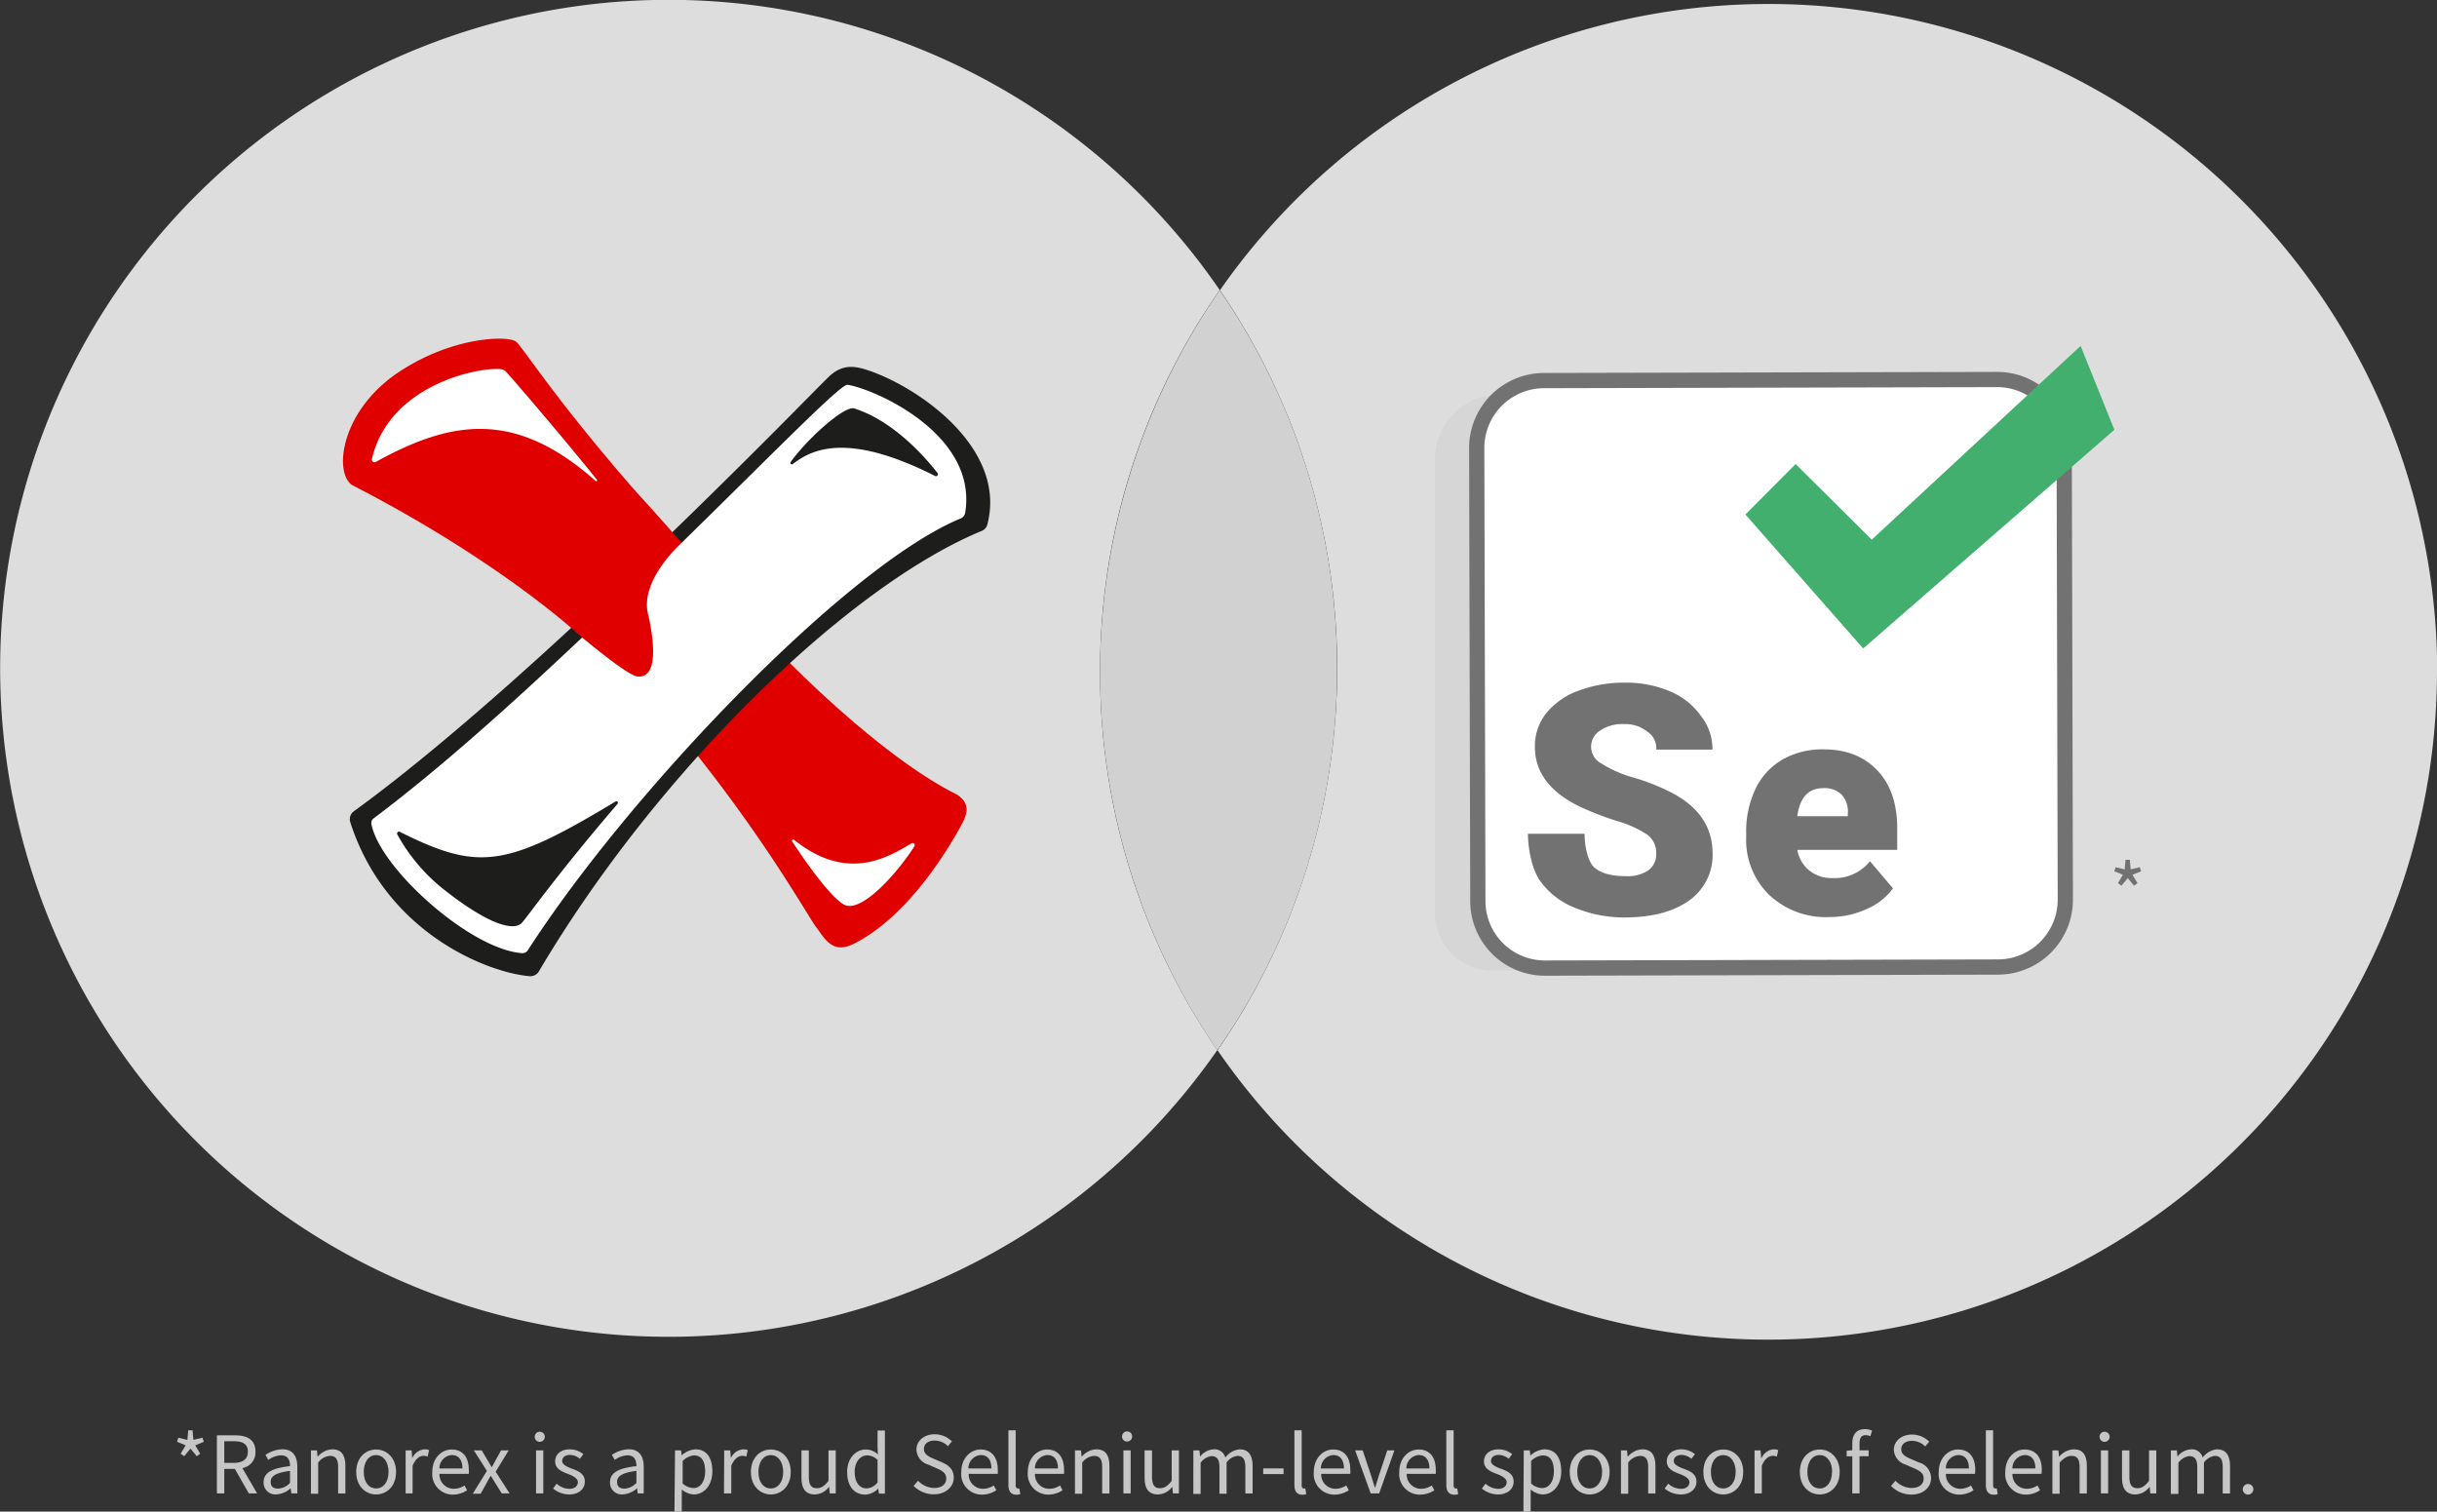 <svg xmlns="http://www.w3.org/2000/svg" viewBox="0 0 433.66 268.97"><rect x="0" y="0" width="433.66" height="268.97" fill="#333333" stroke="none"/><defs><style>.cls-1{isolation:isolate;}.cls-2{fill:#ddd;}.cls-3{fill:#c6c6c6;}.cls-4{fill:#727272;}.cls-5{fill:#d1d1d1;}.cls-6{fill:#b9b9b9;opacity:0.2;mix-blend-mode:multiply;}.cls-7,.cls-9{fill:#fff;}.cls-7{stroke:#727272;stroke-miterlimit:10;stroke-width:2.71px;}.cls-8{fill:#42af6f;}.cls-11,.cls-9{fill-rule:evenodd;}.cls-10{fill:#e10000;}.cls-11{fill:#1d1e1c;}</style></defs><title>Selenium-integration-sponsorship</title><g class="cls-1"><g id="Ebene_2" data-name="Ebene 2"><g id="Ebene_1-2" data-name="Ebene 1"><path class="cls-2" d="M433.66,119.28a119,119,0,0,1-217,67.6,119,119,0,0,0,.43-135.24,119,119,0,0,1,216.61,67.64Z"/><path class="cls-3" d="M32.14,258.66l.9-1.48-1.53-.63.23-.73,1.61.4.14-1.71h.78l.14,1.69,1.62-.38.24.73-1.53.63.88,1.48-.61.46-1.12-1.36-1.12,1.36Z"/><path class="cls-3" d="M38.6,255.4h3.23c2.12,0,3.63.75,3.63,2.9a2.83,2.83,0,0,1-2.33,2.93l2.63,4.51H44.28l-2.49-4.37H39.91v4.37H38.6Zm3,4.9c1.61,0,2.51-.66,2.51-2s-.9-1.85-2.51-1.85H39.91v3.85Z"/><path class="cls-3" d="M46.91,263.75c0-1.67,1.43-2.51,4.7-2.87,0-1-.32-1.92-1.58-1.92a4.13,4.13,0,0,0-2.28.82l-.51-.9a5.66,5.66,0,0,1,3-1c1.88,0,2.67,1.24,2.67,3.15v4.7H51.84l-.11-.92h0a4.1,4.1,0,0,1-2.54,1.1A2.08,2.08,0,0,1,46.91,263.75Zm4.7.11v-2.13c-2.56.32-3.44.95-3.44,1.93s.6,1.22,1.36,1.22A3.11,3.11,0,0,0,51.61,263.86Z"/><path class="cls-3" d="M55.33,258.08H56.4l.11,1.1h.05a3.58,3.58,0,0,1,2.57-1.29c1.61,0,2.33,1,2.33,3v4.86H60.17v-4.69c0-1.43-.44-2-1.45-2a2.9,2.9,0,0,0-2.1,1.18v5.55H55.33Z"/><path class="cls-3" d="M63.39,261.92c0-2.57,1.67-4,3.54-4s3.55,1.46,3.55,4-1.67,4-3.55,4S63.39,264.46,63.39,261.92Zm5.75,0c0-1.76-.88-3-2.21-3s-2.2,1.2-2.2,3,.89,2.93,2.2,2.93S69.14,263.67,69.14,261.92Z"/><path class="cls-3" d="M72.18,258.08h1.07l.11,1.38h0a2.62,2.62,0,0,1,2.18-1.57,1.94,1.94,0,0,1,.82.15l-.26,1.14a2.08,2.08,0,0,0-.74-.13c-.64,0-1.42.48-1.94,1.77v4.92H72.18Z"/><path class="cls-3" d="M76.93,261.92c0-2.51,1.68-4,3.43-4,2,0,3.06,1.4,3.06,3.59a4,4,0,0,1,0,.74H78.2a2.55,2.55,0,0,0,2.56,2.66,3.44,3.44,0,0,0,1.9-.59l.46.85a4.59,4.59,0,0,1-2.52.78A3.66,3.66,0,0,1,76.93,261.92Zm5.36-.63c0-1.54-.7-2.38-1.89-2.38a2.37,2.37,0,0,0-2.21,2.38Z"/><path class="cls-3" d="M86.64,261.73l-2.32-3.65h1.4l1,1.68c.24.41.49.85.76,1.28h.06c.22-.43.46-.87.69-1.28l.93-1.68h1.36l-2.32,3.79,2.49,3.87h-1.4L88.2,264c-.27-.45-.55-.93-.84-1.37H87.3c-.27.44-.52.9-.77,1.37l-1,1.79H84.13Z"/><path class="cls-3" d="M95.15,255.66a.9.9,0,0,1,1.8,0,.9.9,0,0,1-1.8,0Zm.24,2.42h1.29v7.66H95.39Z"/><path class="cls-3" d="M98.42,264.87l.64-.87a3.43,3.43,0,0,0,2.26.92c1,0,1.51-.54,1.51-1.2s-.92-1.14-1.75-1.45c-1.09-.4-2.29-.92-2.29-2.21s1-2.17,2.64-2.17a3.86,3.86,0,0,1,2.38.86l-.62.82a2.87,2.87,0,0,0-1.75-.68c-1,0-1.4.52-1.4,1.11s.83,1,1.7,1.32c1.1.41,2.33.87,2.33,2.32,0,1.24-1,2.28-2.8,2.28A4.58,4.58,0,0,1,98.42,264.87Z"/><path class="cls-3" d="M108.55,263.75c0-1.67,1.44-2.51,4.7-2.87,0-1-.32-1.92-1.58-1.92a4.16,4.16,0,0,0-2.28.82l-.51-.9a5.66,5.66,0,0,1,3-1c1.88,0,2.67,1.24,2.67,3.15v4.7h-1.07l-.11-.92h0a4.1,4.1,0,0,1-2.54,1.1A2.08,2.08,0,0,1,108.55,263.75Zm4.7.11v-2.13c-2.55.32-3.44.95-3.44,1.93s.6,1.22,1.36,1.22A3.11,3.11,0,0,0,113.25,263.86Z"/><path class="cls-3" d="M120.12,258.08h1.08l.11.88h0a4,4,0,0,1,2.45-1.07c2,0,3,1.52,3,3.91,0,2.6-1.56,4.12-3.31,4.12a3.56,3.56,0,0,1-2.13-.88l0,1.34V269h-1.3Zm5.36,3.72c0-1.69-.56-2.83-2-2.83a3.24,3.24,0,0,0-2,1v4a3,3,0,0,0,1.87.81C124.55,264.84,125.48,263.69,125.48,261.8Z"/><path class="cls-3" d="M128.87,258.08h1.07l.12,1.38h0a2.62,2.62,0,0,1,2.18-1.57,1.91,1.91,0,0,1,.82.15l-.25,1.14a2.18,2.18,0,0,0-.75-.13c-.64,0-1.41.48-1.93,1.77v4.92h-1.3Z"/><path class="cls-3" d="M133.62,261.92c0-2.57,1.67-4,3.55-4s3.54,1.46,3.54,4-1.67,4-3.54,4S133.62,264.46,133.62,261.92Zm5.75,0c0-1.76-.88-3-2.2-3s-2.21,1.2-2.21,3,.9,2.93,2.21,2.93S139.37,263.67,139.37,261.92Z"/><path class="cls-3" d="M142.62,262.93v-4.85h1.31v4.68c0,1.43.42,2.05,1.43,2.05.79,0,1.34-.4,2.07-1.3v-5.43h1.29v7.66h-1.07l-.11-1.2h0a3.24,3.24,0,0,1-2.52,1.38C143.35,265.92,142.62,264.88,142.62,262.93Z"/><path class="cls-3" d="M150.75,261.92c0-2.49,1.58-4,3.33-4a3.14,3.14,0,0,1,2.14.88l-.06-1.31v-2.95h1.31v11.23H156.4l-.11-.9h0a3.47,3.47,0,0,1-2.32,1.08C152,265.92,150.75,264.47,150.75,261.92Zm5.41,1.86v-4a2.64,2.64,0,0,0-1.86-.81c-1.23,0-2.21,1.19-2.21,2.94s.78,2.93,2.12,2.93A2.59,2.59,0,0,0,156.16,263.78Z"/><path class="cls-3" d="M162.58,264.4l.79-.92a4.05,4.05,0,0,0,2.85,1.29c1.36,0,2.16-.67,2.16-1.68s-.74-1.39-1.72-1.83l-1.48-.65a2.9,2.9,0,0,1-2.1-2.66c0-1.58,1.37-2.74,3.25-2.74a4.31,4.31,0,0,1,3.06,1.27l-.71.85a3.33,3.33,0,0,0-2.35-1c-1.15,0-1.92.58-1.92,1.51s.9,1.37,1.72,1.72l1.46.63c1.2.52,2.13,1.23,2.13,2.76s-1.34,2.94-3.52,2.94A5,5,0,0,1,162.58,264.4Z"/><path class="cls-3" d="M171.06,261.92c0-2.51,1.69-4,3.44-4,1.95,0,3.05,1.4,3.05,3.59a5.31,5.31,0,0,1,0,.74h-5.17a2.53,2.53,0,0,0,2.55,2.66,3.48,3.48,0,0,0,1.91-.59l.45.85a4.59,4.59,0,0,1-2.52.78A3.66,3.66,0,0,1,171.06,261.92Zm5.36-.63c0-1.54-.69-2.38-1.89-2.38a2.37,2.37,0,0,0-2.21,2.38Z"/><path class="cls-3" d="M179.45,264.19v-9.68h1.29v9.78c0,.41.17.56.36.56a1.21,1.21,0,0,0,.29,0l.17,1a1.71,1.71,0,0,1-.74.12C179.84,265.92,179.45,265.31,179.45,264.19Z"/><path class="cls-3" d="M182.9,261.92c0-2.51,1.69-4,3.44-4,1.95,0,3,1.4,3,3.59a5.31,5.31,0,0,1,0,.74h-5.17a2.53,2.53,0,0,0,2.55,2.66,3.48,3.48,0,0,0,1.91-.59l.45.85a4.59,4.59,0,0,1-2.52.78A3.66,3.66,0,0,1,182.9,261.92Zm5.36-.63c0-1.54-.69-2.38-1.89-2.38a2.37,2.37,0,0,0-2.21,2.38Z"/><path class="cls-3" d="M191.29,258.08h1.07l.11,1.1h.05a3.58,3.58,0,0,1,2.57-1.29c1.6,0,2.33,1,2.33,3v4.86h-1.29v-4.69c0-1.43-.45-2-1.45-2a2.9,2.9,0,0,0-2.1,1.18v5.55h-1.29Z"/><path class="cls-3" d="M199.67,255.66a.9.9,0,1,1,.9.84A.85.85,0,0,1,199.67,255.66Zm.24,2.42h1.29v7.66h-1.29Z"/><path class="cls-3" d="M203.68,262.93v-4.85H205v4.68c0,1.43.42,2.05,1.43,2.05.79,0,1.34-.4,2.07-1.3v-5.43h1.29v7.66h-1.07l-.11-1.2h0a3.25,3.25,0,0,1-2.52,1.38C204.4,265.92,203.68,264.88,203.68,262.93Z"/><path class="cls-3" d="M212.36,258.08h1.08l.11,1.1h0a3.37,3.37,0,0,1,2.38-1.29,2,2,0,0,1,2.12,1.46,3.62,3.62,0,0,1,2.52-1.46c1.57,0,2.33,1,2.33,3v4.86h-1.29v-4.69c0-1.43-.46-2-1.42-2a2.79,2.79,0,0,0-1.92,1.18v5.55H217v-4.69c0-1.43-.45-2-1.43-2a2.85,2.85,0,0,0-1.92,1.18v5.55h-1.3Z"/><path class="cls-3" d="M224.79,261.29h3.62v1h-3.62Z"/><path class="cls-3" d="M230.34,264.19v-9.68h1.29v9.78c0,.41.17.56.36.56a1.21,1.21,0,0,0,.29,0l.17,1a1.74,1.74,0,0,1-.74.12C230.73,265.92,230.34,265.31,230.34,264.19Z"/><path class="cls-3" d="M233.79,261.92c0-2.51,1.69-4,3.44-4,2,0,3.05,1.4,3.05,3.59a5.31,5.31,0,0,1,0,.74h-5.17a2.53,2.53,0,0,0,2.55,2.66,3.5,3.5,0,0,0,1.91-.59l.45.85a4.59,4.59,0,0,1-2.52.78A3.66,3.66,0,0,1,233.79,261.92Zm5.36-.63c0-1.54-.7-2.38-1.89-2.38a2.37,2.37,0,0,0-2.21,2.38Z"/><path class="cls-3" d="M241.15,258.08h1.34l1.45,4.35c.22.75.47,1.52.71,2.25h.06c.22-.73.48-1.5.7-2.25l1.45-4.35h1.27l-2.71,7.66h-1.51Z"/><path class="cls-3" d="M249,261.92c0-2.51,1.68-4,3.43-4,2,0,3.06,1.4,3.06,3.59a5.17,5.17,0,0,1,0,.74h-5.17a2.55,2.55,0,0,0,2.56,2.66,3.44,3.44,0,0,0,1.9-.59l.46.85a4.59,4.59,0,0,1-2.52.78A3.66,3.66,0,0,1,249,261.92Zm5.36-.63c0-1.54-.7-2.38-1.9-2.38a2.36,2.36,0,0,0-2.2,2.38Z"/><path class="cls-3" d="M257.37,264.19v-9.68h1.3v9.78c0,.41.17.56.36.56a1.1,1.1,0,0,0,.28,0l.18,1a1.77,1.77,0,0,1-.74.12C257.77,265.92,257.37,265.31,257.37,264.19Z"/><path class="cls-3" d="M263.7,264.87l.64-.87a3.43,3.43,0,0,0,2.26.92c1,0,1.51-.54,1.51-1.2s-.92-1.14-1.75-1.45c-1.09-.4-2.29-.92-2.29-2.21s1-2.17,2.64-2.17a3.86,3.86,0,0,1,2.38.86l-.62.82a2.87,2.87,0,0,0-1.75-.68c-1,0-1.4.52-1.4,1.11s.83,1,1.7,1.32c1.1.41,2.33.87,2.33,2.32,0,1.24-1,2.28-2.8,2.28A4.58,4.58,0,0,1,263.7,264.87Z"/><path class="cls-3" d="M271.15,258.08h1.07l.11.88h.05a3.93,3.93,0,0,1,2.44-1.07c2,0,3,1.52,3,3.91,0,2.6-1.56,4.12-3.31,4.12a3.56,3.56,0,0,1-2.13-.88l0,1.34V269h-1.29Zm5.36,3.72c0-1.69-.57-2.83-2-2.83a3.29,3.29,0,0,0-2.05,1v4a3,3,0,0,0,1.88.81C275.58,264.84,276.51,263.69,276.51,261.8Z"/><path class="cls-3" d="M279.33,261.92c0-2.57,1.67-4,3.55-4s3.55,1.46,3.55,4-1.67,4-3.55,4S279.33,264.46,279.33,261.92Zm5.76,0c0-1.76-.89-3-2.21-3s-2.21,1.2-2.21,3,.9,2.93,2.21,2.93S285.09,263.67,285.09,261.92Z"/><path class="cls-3" d="M288.45,258.08h1.07l.11,1.1h.05a3.58,3.58,0,0,1,2.57-1.29c1.6,0,2.33,1,2.33,3v4.86h-1.29v-4.69c0-1.43-.45-2-1.45-2a2.9,2.9,0,0,0-2.1,1.18v5.55h-1.29Z"/><path class="cls-3" d="M296.22,264.87l.64-.87a3.45,3.45,0,0,0,2.26.92c1,0,1.51-.54,1.51-1.2s-.91-1.14-1.75-1.45c-1.08-.4-2.28-.92-2.28-2.21s1-2.17,2.63-2.17a3.83,3.83,0,0,1,2.38.86l-.62.82a2.86,2.86,0,0,0-1.74-.68c-1,0-1.41.52-1.41,1.11s.84,1,1.7,1.32c1.11.41,2.34.87,2.34,2.32,0,1.24-1,2.28-2.81,2.28A4.58,4.58,0,0,1,296.22,264.87Z"/><path class="cls-3" d="M303.11,261.92c0-2.57,1.67-4,3.54-4s3.55,1.46,3.55,4-1.67,4-3.55,4S303.11,264.46,303.11,261.92Zm5.75,0c0-1.76-.88-3-2.21-3s-2.2,1.2-2.2,3,.9,2.93,2.2,2.93S308.86,263.67,308.86,261.92Z"/><path class="cls-3" d="M312.22,258.08h1.07l.11,1.38h.05a2.62,2.62,0,0,1,2.17-1.57,1.88,1.88,0,0,1,.82.15l-.25,1.14a2.08,2.08,0,0,0-.74-.13c-.65,0-1.42.48-1.94,1.77v4.92h-1.29Z"/><path class="cls-3" d="M320.28,261.92c0-2.57,1.67-4,3.54-4s3.55,1.46,3.55,4-1.67,4-3.55,4S320.28,264.46,320.28,261.92Zm5.75,0c0-1.76-.88-3-2.21-3s-2.2,1.2-2.2,3,.89,2.93,2.2,2.93S326,263.67,326,261.92Z"/><path class="cls-3" d="M329.61,259.13h-1v-1l1-.07v-1.22c0-1.56.71-2.54,2.24-2.54a3.26,3.26,0,0,1,1.27.26l-.28,1a2.07,2.07,0,0,0-.87-.19c-.72,0-1.07.5-1.07,1.48v1.22h1.62v1.05H330.9v6.61h-1.29Z"/><path class="cls-3" d="M336.51,264.4l.79-.92a4.05,4.05,0,0,0,2.85,1.29c1.36,0,2.16-.67,2.16-1.68s-.74-1.39-1.71-1.83l-1.49-.65A2.91,2.91,0,0,1,337,258c0-1.58,1.37-2.74,3.25-2.74a4.31,4.31,0,0,1,3.05,1.27l-.71.85a3.31,3.31,0,0,0-2.34-1c-1.16,0-1.93.58-1.93,1.51s.9,1.37,1.72,1.72l1.47.63a2.88,2.88,0,0,1,2.12,2.76c0,1.64-1.34,2.94-3.51,2.94A5,5,0,0,1,336.51,264.4Z"/><path class="cls-3" d="M345,261.92c0-2.51,1.68-4,3.43-4,2,0,3.06,1.4,3.06,3.59a5.17,5.17,0,0,1-.05.74h-5.17a2.55,2.55,0,0,0,2.56,2.66,3.44,3.44,0,0,0,1.9-.59l.46.85a4.59,4.59,0,0,1-2.52.78A3.66,3.66,0,0,1,345,261.92Zm5.36-.63c0-1.54-.7-2.38-1.9-2.38a2.36,2.36,0,0,0-2.2,2.38Z"/><path class="cls-3" d="M353.38,264.19v-9.68h1.29v9.78c0,.41.18.56.37.56a1.1,1.1,0,0,0,.28,0l.17,1a1.71,1.71,0,0,1-.74.12C353.78,265.92,353.38,265.31,353.38,264.19Z"/><path class="cls-3" d="M356.84,261.92c0-2.51,1.68-4,3.43-4,2,0,3.06,1.4,3.06,3.59a5.17,5.17,0,0,1-.05.74h-5.17a2.55,2.55,0,0,0,2.56,2.66,3.47,3.47,0,0,0,1.9-.59l.46.85a4.59,4.59,0,0,1-2.52.78A3.66,3.66,0,0,1,356.84,261.92Zm5.35-.63c0-1.54-.69-2.38-1.89-2.38a2.36,2.36,0,0,0-2.2,2.38Z"/><path class="cls-3" d="M365.22,258.08h1.07l.11,1.1h.05a3.59,3.59,0,0,1,2.57-1.29c1.61,0,2.33,1,2.33,3v4.86h-1.29v-4.69c0-1.43-.44-2-1.45-2-.79,0-1.32.4-2.1,1.18v5.55h-1.29Z"/><path class="cls-3" d="M373.61,255.66a.9.9,0,0,1,1.8,0,.9.9,0,0,1-1.8,0Zm.24,2.42h1.29v7.66h-1.29Z"/><path class="cls-3" d="M377.61,262.93v-4.85h1.31v4.68c0,1.43.43,2.05,1.44,2.05.78,0,1.34-.4,2.06-1.3v-5.43h1.29v7.66h-1.07l-.11-1.2h0a3.24,3.24,0,0,1-2.52,1.38C378.34,265.92,377.61,264.88,377.61,262.93Z"/><path class="cls-3" d="M386.3,258.08h1.07l.11,1.1h0a3.33,3.33,0,0,1,2.38-1.29,2,2,0,0,1,2.11,1.46,3.62,3.62,0,0,1,2.52-1.46c1.58,0,2.34,1,2.34,3v4.86h-1.3v-4.69c0-1.43-.45-2-1.42-2a2.81,2.81,0,0,0-1.92,1.18v5.55H391v-4.69c0-1.43-.46-2-1.44-2a2.87,2.87,0,0,0-1.92,1.18v5.55H386.3Z"/><path class="cls-3" d="M399.1,265a.94.94,0,1,1,1.88,0,.94.94,0,1,1-1.88,0Z"/><path class="cls-4" d="M376.88,157.14l.89-1.48-1.53-.63.24-.72,1.61.39.14-1.7H379l.15,1.69,1.62-.38.24.72-1.53.63.88,1.48-.62.46-1.11-1.35-1.12,1.35Z"/><path class="cls-2" d="M195.75,119.85a118.35,118.35,0,0,0,20.87,67,118.95,118.95,0,1,1,.43-135.24A118.31,118.31,0,0,0,195.75,119.85Z"/><path class="cls-5" d="M237.92,118.67a118.27,118.27,0,0,1-21.3,68.21,119,119,0,0,1,.43-135.24A118.4,118.4,0,0,1,237.92,118.67Z"/><path class="cls-6" d="M345.18,70l-78.27.18a11.61,11.61,0,0,0-11.57,11.63v80.64a10.28,10.28,0,0,0,10.3,10.27l73.45-.18v-1.07h6.32A11.6,11.6,0,0,0,357,159.79l-.19-78.27A11.58,11.58,0,0,0,345.18,70Z"/><path class="cls-7" d="M262.78,79.72a12,12,0,0,1,11.92-12l80.62-.19a11.93,11.93,0,0,1,12,11.91l.2,80.63a12,12,0,0,1-11.92,12l-80.62.19a11.93,11.93,0,0,1-12-11.91Z"/><path class="cls-4" d="M294.72,151.88a4,4,0,0,0-1.57-3.35,19.5,19.5,0,0,0-5.49-2.47,54.59,54.59,0,0,1-6.41-2.47q-8.1-3.87-8.12-10.66a9.41,9.41,0,0,1,2-6,13,13,0,0,1,5.7-4,22.84,22.84,0,0,1,8.29-1.46,20,20,0,0,1,8.06,1.55,12.78,12.78,0,0,1,5.55,4.44,9.46,9.46,0,0,1,2,5.92l-10,0a3.52,3.52,0,0,0-1.56-3.17,6.22,6.22,0,0,0-4.23-1.36,6.91,6.91,0,0,0-4.24,1.17,3.36,3.36,0,0,0,.17,5.78,21.72,21.72,0,0,0,6,2.62,36.93,36.93,0,0,1,7.1,2.9q6.76,3.78,6.78,10.46a9.87,9.87,0,0,1-4.1,8.4q-4.11,3-11.29,3.07a23,23,0,0,1-9.18-1.75,13.84,13.84,0,0,1-6.19-4.85c-1.39-2.06-2.09-5.61-2.09-8.29l10.07,0c0,2.18.59,5,1.74,6s3,1.55,5.62,1.54a6.58,6.58,0,0,0,3.94-1A3.48,3.48,0,0,0,294.72,151.88Z"/><path class="cls-4" d="M325.54,163.18a14.7,14.7,0,0,1-10.7-3.93A13.63,13.63,0,0,1,310.73,149v-.74a17.68,17.68,0,0,1,1.62-7.8,11.93,11.93,0,0,1,4.75-5.25,14.29,14.29,0,0,1,7.42-1.87q6,0,9.56,3.75t3.53,10.49v3.65l-17.78,0a6,6,0,0,0,2.1,3.63,6.22,6.22,0,0,0,4.2,1.38,8,8,0,0,0,6.63-3l4.09,4.84a11.29,11.29,0,0,1-4.72,3.69A15.86,15.86,0,0,1,325.54,163.18Zm-1.07-22.94c-2.61,0-4.17,1.56-4.65,5l9,0v-.5a4.48,4.48,0,0,0-1.1-3.34A4.32,4.32,0,0,0,324.47,140.24Z"/><polygon class="cls-8" points="310.59 91.55 319.53 82.57 333.07 96.03 370.24 61.55 376.25 76.47 331.55 115.39 310.59 91.55"/><polygon id="_Pfad_" data-name="&lt;Pfad&gt;" class="cls-9" points="137.34 147.55 149.67 163.91 156.63 160.61 166.63 146.87 137.34 147.55"/><path id="_Zusammengesetzter_Pfad_" data-name="&lt;Zusammengesetzter Pfad&gt;" class="cls-10" d="M170.4,141.44c-14.08-6.95-31.29-24.94-31.29-24.94s-.25.2-.93.84l-.31-.32c-4.82,4.6-9.68,9.57-14.42,14.71a1,1,0,0,1,.13.16l-.82.84c13.91,17.33,21,30.31,22.48,32.25s2.82,4.84,6.6,3c10.37-5.17,17.71-18.38,19.35-21.39S171.66,142.41,170.4,141.44Zm-7.67,9.11c-2.57,4.16-9.47,12.29-12.64,10.36-2.66-1.61-7.22-8.29-9.11-11.16a.23.23,0,0,1,.36-.29c9.55,7.64,16.76,3,20.89.59A.37.37,0,0,1,162.73,150.55Z"/><path id="_Pfad_2" data-name="&lt;Pfad&gt;" class="cls-11" d="M147.6,66.93c2.45-2.26,4.71-1.79,7.16-.94,8.94,3.09,24.44,13.88,20.94,27.34a1.69,1.69,0,0,1-1,1.14C151,104.23,117,137.14,95.89,172.85a1.73,1.73,0,0,1-1.63.85c-7.27-.57-25.56-7.56-31.93-27.4a1.75,1.75,0,0,1,.63-1.94C95.87,120.48,145.17,69.16,147.6,66.93Z"/><path id="_Pfad_3" data-name="&lt;Pfad&gt;" class="cls-9" d="M64.27,82.79S67.09,65.17,90,64.3c8.83,10,21,24.53,21,24.53Z"/><path id="_Zusammengesetzter_Pfad_2" data-name="&lt;Zusammengesetzter Pfad&gt;" class="cls-10" d="M122,97.35c-.17-.21-.41-.47-.66-.75v0L119.8,94.9c-2.13-2.47-4.42-5-6.83-7.64C98.36,70.5,93,61.69,91.8,60.78c-1.36-1.06-11-1-20.63,5.29-10.51,6.86-11.86,18-8.5,20.25C82.54,96.54,95.43,106.48,100.79,111c1,.83,1.92,1.66,2.85,2.48L118.57,126l.4-4.22a2.83,2.83,0,0,0,1-.64C123.57,117.55,124.58,103.44,122,97.35Zm-16-11.76c-14.28-12.68-25.58-10.87-39.12-3.4a.48.48,0,0,1-.7-.5c3.1-13.4,19.3-16.44,23-16a1.37,1.37,0,0,1,.85.43c2,2.2,11.08,12.84,16.26,19.33C106.29,85.56,106.08,85.72,105.93,85.59Z"/><path id="_Zusammengesetzter_Pfad_3" data-name="&lt;Zusammengesetzter Pfad&gt;" class="cls-9" d="M150.8,68.47c-1.21-.18-13.88,12.87-30.49,29.08-.27.33-6.65,6.48-4.88,12.14,1.43,6.79,1,11-2,10.68-1.8-.22-8.67-6-9.84-6.93-12.71,12-25.21,23.23-37.07,32.16a1,1,0,0,0-.43,1c1.42,7.82,17.64,22.4,26.84,23a1.11,1.11,0,0,0,1-.52c18.2-28.23,56.78-68.47,77-76.82a1.32,1.32,0,0,0,.82-1C174.07,77.15,155.35,69.12,150.8,68.47ZM92.91,164.16c-1.42,1.65-6,.34-13.78-5.77a32.32,32.32,0,0,1-8.44-9.93.34.34,0,0,1,.47-.44c14,7,18.85,6.38,38.39-5.41a.28.28,0,0,1,.35.42C99.54,155.09,94.28,162.56,92.91,164.16Zm48.17-81.59c-.23.18-.56-.1-.39-.34,2.72-3.88,9.53-10.12,11.33-9.55,7,2.21,12.7,8.76,14.81,11.49a.35.35,0,0,1-.46.51C150.82,76.83,144.52,79.91,141.08,82.57Z"/></g></g></g></svg>